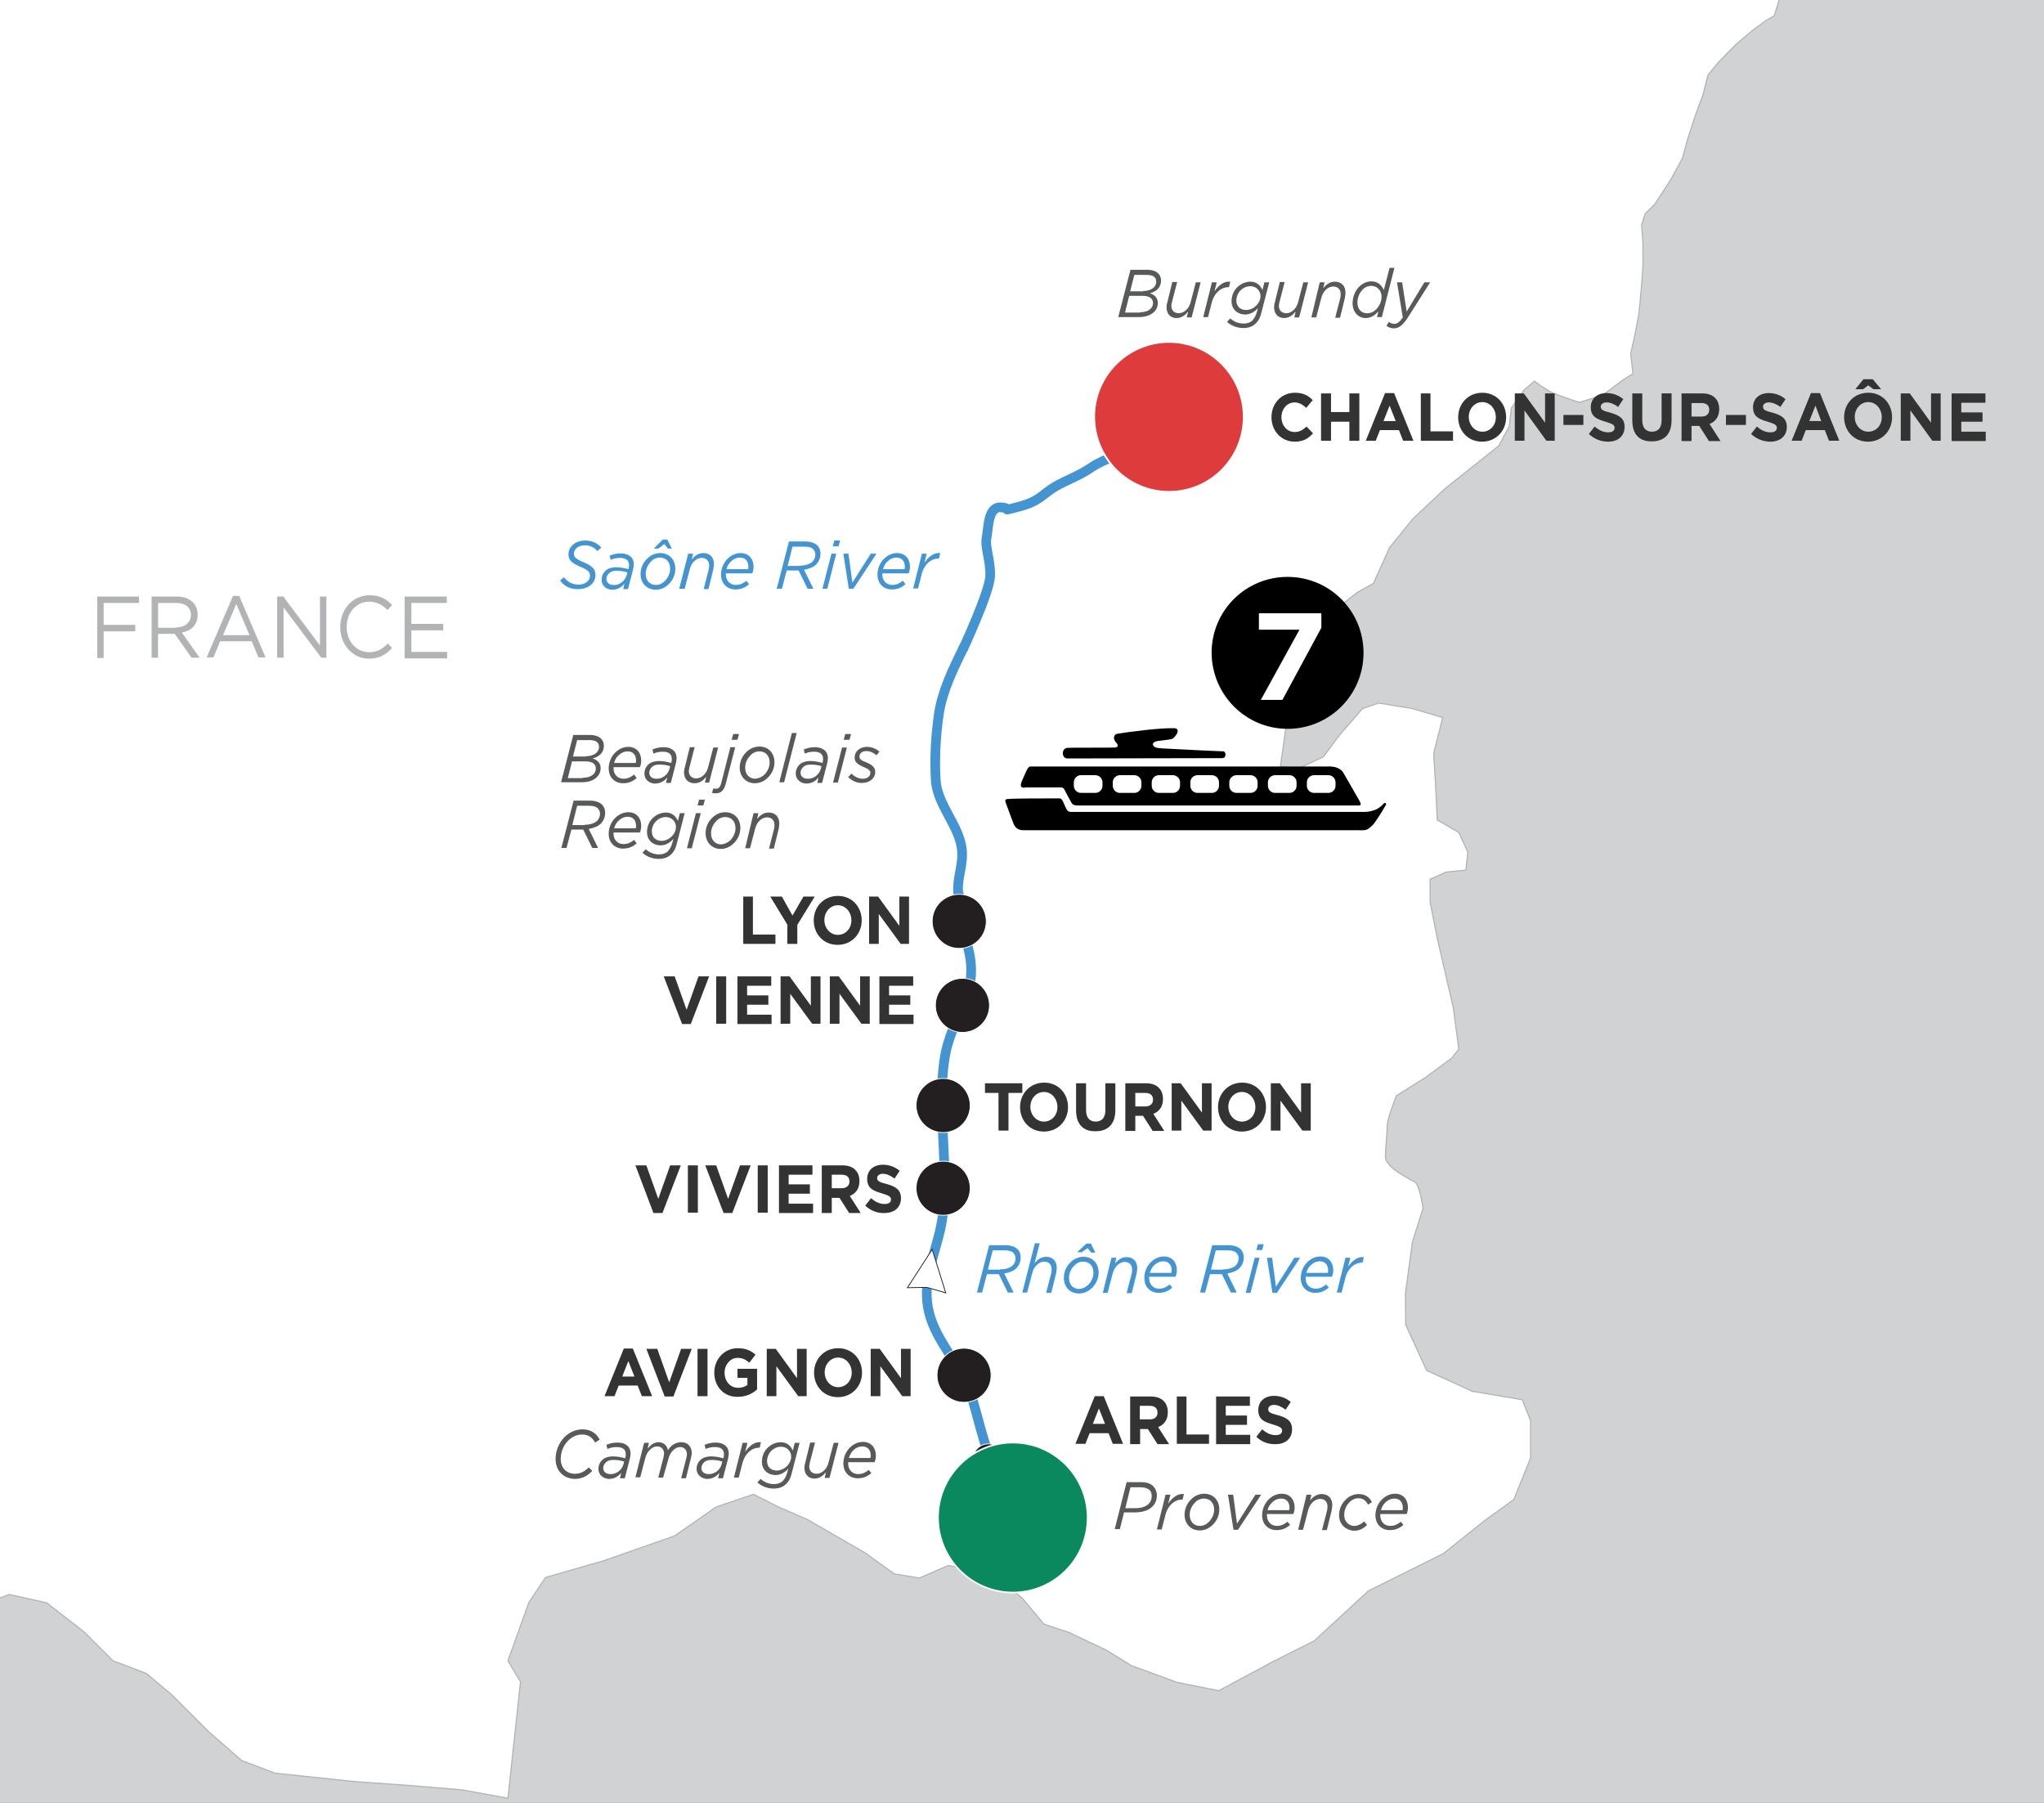 <?xml version="1.0" encoding="utf-8"?>
<!-- Generator: Adobe Illustrator 26.0.3, SVG Export Plug-In . SVG Version: 6.00 Build 0)  -->
<svg version="1.1" id="Layer_1" xmlns="http://www.w3.org/2000/svg" xmlns:xlink="http://www.w3.org/1999/xlink" x="0px" y="0px"
	 viewBox="0 0 635 560" style="enable-background:new 0 0 635 560;" xml:space="preserve">
<rect x="0" y="0" width="635" height="560" fill="#808080" stroke="none"/>
<style type="text/css">
	.st0{clip-path:url(#SVGID_00000150078502923600985530000010565626953032363696_);}
	.st1{clip-path:url(#SVGID_00000039853659322162306240000012452570240467851688_);}
	.st2{fill:#D0D2D3;}
	.st3{fill:#FFFFFF;stroke:#B1B3B5;stroke-width:0.35;}
	
		.st4{clip-path:url(#SVGID_00000150078502923600985530000010565626953032363696_);fill:none;stroke:#4394D0;stroke-width:3;stroke-miterlimit:10;}
	.st5{fill:#4394D0;}
	.st6{fill:#333333;}
	.st7{fill:#58595B;}
	.st8{fill:#FFFFFF;stroke:#231F20;}
	.st9{fill:#231F20;}
	.st10{fill:none;stroke:#FFFFFF;stroke-width:0.25;}
	.st11{fill:#B1B3B5;}
	.st12{fill:none;}
	.st13{clip-path:url(#SVGID_00000150078502923600985530000010565626953032363696_);fill:#231F20;stroke:#FFFFFF;stroke-width:0.25;}
	.st14{fill:#DE3B3C;stroke:#FFFFFF;stroke-width:0.569;stroke-miterlimit:10;}
	
		.st15{clip-path:url(#SVGID_00000150078502923600985530000010565626953032363696_);fill:#0A895E;stroke:#FFFFFF;stroke-width:0.517;stroke-miterlimit:10;}
	.st16{fill:#FFFFFF;}
	.st17{stroke:#000000;stroke-width:0.6;}
	.st18{clip-path:url(#SVGID_00000150078502923600985530000010565626953032363696_);fill:#FFFFFF;stroke:#231F20;stroke-width:0.25;}
</style>
<g>
	<defs>
		<rect id="SVGID_1_" width="635" height="560"/>
	</defs>
	<clipPath id="SVGID_00000039107190199621745950000012168737928178928319_">
		<use xlink:href="#SVGID_1_"  style="overflow:visible;"/>
	</clipPath>
	<g style="clip-path:url(#SVGID_00000039107190199621745950000012168737928178928319_);">
		<g>
			<defs>
				<rect id="SVGID_00000134942912421776881650000014232351066968411035_" x="-13.3" y="-34" width="668.2" height="622"/>
			</defs>
			<clipPath id="SVGID_00000162344790123992710710000017973457906448797313_">
				<use xlink:href="#SVGID_00000134942912421776881650000014232351066968411035_"  style="overflow:visible;"/>
			</clipPath>
			<g style="clip-path:url(#SVGID_00000162344790123992710710000017973457906448797313_);">
				<g>
					<g>
						<rect x="-13.3" y="-32.3" class="st2" width="670.3" height="621.3"/>
					</g>
				</g>
			</g>
		</g>
	</g>
	<g style="clip-path:url(#SVGID_00000039107190199621745950000012168737928178928319_);">
		<path id="France_1_" class="st3" d="M268-248.4l-18.1,2.6c0,0-19.4-1.3-23.3,0c-3.9,1.3-14.2,7.8-14.2,7.8s-10.3,15.5-12.9,19.4
			c-2.6,3.9-6.5,22-6.5,22l1.3,12.9c0,0,0,5.2-3.9,6.5c-3.9,1.3-19.4,10.3-19.4,10.3s-6.5,5.2-10.3,6.5c-3.9,1.3-9,2.6-12.9,3.9
			c-3.9,1.3-23.3,3.9-23.3,3.9s-11.6,2.6-15.5,5.2c-3.9,2.6-12.9,10.3-12.9,10.3l-2.6,9c0,0,11.6,2.6,15.5,3.9
			c3.9,1.3-3.9,3.9-3.9,3.9H93.6l-9,2.6c0,0-7.8,2.6-11.6,2.6c-3.9,0-10.3-1.3-14.2-2.6c-3.9-1.3-20.7-7.7-20.7-7.7l-19.4-9
			l-7.7-16.8l1.3-11.6L7-165.7l-14.2-3.9l-15.5-6.5l-5.2,25.8l5.2,10.3c0,0,2.6,5.2,2.6,9c0,3.9,0,18.1,0,18.1l-5.2,15.5v11.6
			l5.2,10.3l-6.5,2.6l-10.3-3.9c0,0-5.2-6.5-9-6.5c-3.9,0-15.5,1.3-15.5,1.3l-10.3-3.9l-19.4,1.3l-9-12.9l-10.3-16.8l-16.8-3.9
			l-10.3-2.6l-7.8,6.5h-18.1l-24.5-3.9l-20.7,1.3l-14.2,9l-1.3,9l12.9,7.8l6.5,1.3l-10.7,5.2v9l5.5,3.9l-14.2,2.6l-2.6,3.9l5.2,11.6
			l6.1,6.5c0,0-1,6.5,2.9,6.5c3.9,0,15.5,0,15.5,0s9,0,11.6,3.9c2.6,3.9,15.5,14.2,15.5,14.2l12.9,9l9,15.5l16.8-2.6l6.5,6.5
			l-6.5,2.6l15.5,3.9l7.8,6.5l-2.6,10.3l-1.3,6.5l14.2,3.9l15.5,2.6l10.3,6.5l-19.4-1.3l-2.6,20.7l-5.2,15.5l3.9,19.4l9,15.5
			l10.3,12.9l12.9,9l10.3,6.5l1.3,16.8l1.3,12.9l-9,11.6l-3.9,10.3l3.9,10.3l7.7,7.8l6.5,11.6l1.3,12.9l-14.2-24.6l-7.8,10.3
			l-2.6,14.2l-10.3,25.8l-6.5,16.8l6.5,14.2l-11.6,10.3l-14.2,33.6l-9,23.3l-10.3,18.1l-10.3,15.5l-11.6,5.2l-12.9-2.6l9,12.9
			l5.2,7.7l9,10.3l9,9l10.3,6.5l10.3,9l10.3,12.9l20.7,11.6l24.5,11.6l19.4,7.8l11.6,2.6l11.6-3.9l10.3-3.9l11.6,2.6l11.6,9l9,9
			l10.3,3.9l7.8,6.5l11.6,11.6l10.3,9l10.3,3.9l24.6,2.6l18.1,1.3l15.5,1.3l14.2,2.6l3.9-36.2l-3.9-6.5l6.5-18.1l5.2-7.8l18.1-5.2
			l22-7.7l12.9-9l11.6-3.9l7.7,3.9l9,3.9l9,5.2l9,5.2l9,6.5l7.8,1.3l9-3.9l14.2,2.6l9,7.8l6.5,7.8l7.8,2.6l11.6,5.5l7.8,4.8
			l14.2,5.2l12.9,2.6l16.8-9l12.9-6.5l16.8-15.5l23.3-11.6l12.9-10.3l9-6.5l5.2-12.9v-11.6l-2.6-6.5l-15.5-2.6l-14.2-6.5l-6.5-14.2
			l-0.1-9.6l2.2-16.1l3.3-10.5c0,0-1.1-7.8-2.8-8.3c-1.7-0.6-5.6-3.3-5.6-3.3s-3.3-2.2-3.3-4.4c0-2.2,0.6-8.3,0.6-10
			c0-1.7,2.8-8.9,2.8-8.9l8.9-5.6l8.3-6.1l2.2-2.8l-1.7-12.8l-5-21.7l-2.2-11.1v-7.2l5-2.2l6.1-0.6l0.6-5.6l-2.8-6.1l-6.7-3.9
			L446,244l-0.6-10l2.8-11.1l-9.4-2.8l-10.5-1.7l-5,1.7l-7.2,8.3l-5,6.7l-8.3,3.9l-5-1.1l2.2-15.5l3.9-16.7l5-9.4l5.6-6.7l7.2-5.6
			l5-2.8l5-11.1l7.2-8.9l10-9.4l16.7-13.3l3.3-6.1l0.6-5.6l3.9-5.6l3.3-2.8c0,0,2.8,2.2,5,3.3c2.2,1.1,8.9,3.3,8.9,3.3l7.2-2.2
			l6.7-5l2.8-1.7l-0.7-6.2l1.5-6.8l1.1-6l0.8-8.6l0.4-6v-7.1l-0.4-5.6l1.1-3.4l3-3l4.9-7.5l3.7-6.8l1.5-5.6l2.3-7.1l2.6-7.1l1.5-6
			l3.4-4.1l5.2-5.3l5.3-4.5l4.1-3l2.6-1.5l1.5-4.9l2.6-4.1l2.6-3l-4.5-3.8l-11.6-6.8l-13.1-6l-19.1-8.3L496.7-37l-10.9-2.3l-4.9-0.4
			l-5.6-0.4l-3.4-4.1l-2.3-6.8l-1.1-5.6l-3.4-4.5l-3-4.9L458-70l-4.9-4.5l-7.5-0.8h-8.3L422-82l-1.1-1.5l-4.1,0.4l-5.6,0.4
			l-10.5-3.4l-3.4-4.5l-6.4-6.8l-9.8-7.1l2.3-5.6l-3.4-3.8l0.8-9.4l2.6-7.9l-0.8-4.9v-3.4l-6.4-0.8l-9.4,7.5l-4.9,6l-10.5-0.8
			l-9-4.9l-0.8-2.7l-0.3-7.3l-0.3-8.7l-1.4-8.2c0,0-2.7-5.7-3.5-6.3c-0.8-0.5-5.7-4.1-5.7-4.1l-7.9-4.4l-7.1-6c0,0-2.2-1.9-3.3-3
			c-1.1-1.1-5.7-3.5-5.7-3.5s-3.8-1.9-5.2-2.4c-1.4-0.5-3.3-1.9-3.3-1.9l-1.9-3.3l-2.2-3.5l-1.6-4.4l-0.3-4.9l0.5-2.2l-0.5-2.7
			l-7.3-0.5l-3.5-0.3l-4.9-1.9l-4.6-4.3l-2.2-3l-1.4-5.7l0.5-7.6l1.4-10.3v-3.3L268-248.4z"/>
		<path id="Portugal_1_" class="st3" d="M-627.7,466.8l-4,19.1c0,0,0.8,13.5,1.6,18.3c0.8,4.8,5.6,8.8,1.6,16.7
			c-4,8-7.2,15.1-11.1,21.5c-4,6.4-8.8,13.5-9.6,23.9c-0.8,10.3-6.4,15.1-8.8,19.9c-2.4,4.8-11.1,10.3-15.1,19.1
			c-4,8.8-3.2,8-13.5,17.5c-10.4,9.6-15.9,28.7-15.9,28.7l-11.1,25.5c0,0,8,9.5,8.8,12.7c0.8,3.2,5.6,19.9,5.6,19.9l13.5-3.2
			l3.2,16.7c0,0-3.2,13.5-7.2,21.5c-4,8-3.2,21.5-4,25.5c-0.8,4-8.8,27.1-11.1,32.6c-2.4,5.6-10.3,8.8-7.2,15.1
			c3.2,6.4,12.7,6.4,19.1,5.6c6.4-0.8,19.9,0.8,23.1,3.2c3.2,2.4,11.1,6.4,15.1,9.6c4,3.2,1.6,4,8.8,4c7.2,0,33.5-11.7,33.5-11.7
			l2.7-28.5l12.2-13.6l9.5-14.9l12.2-2.7l6.8-9.5l-9.5-4.1l-1.4-14.3l1.4-19.7l11.3-13.8l11.8-13.4l-4.4-17.1l-0.8-2.5l-2.8-6.4
			l-4.2-9.3l-5.4-24.4l27.2,4.1l9.5-13.6l6.8-14.9l-6.8-14.9l10.9-10.9l9.5-16.3l1-5.3l1.7-15.1l-2.7-14.9l7.6-6.3l4.4-2.5l5.1-2.5
			l4.5-4.2l1.4-2.2l13.6-1.4l13.2-10.8l4.5-4.2l1.5-3l0.4-3.6l-0.6-4.2l-6-5l-7.2-4.9l-7.2-5l4.1-13.6l-10.9-8.1l-19-5.4l-6.8,6.8
			l-17.8-0.4l-6.7-1l-6.2-2.6l-15.5-6.9l-17.7-2.7l5.4-13.6l-12.2-5.4l-36.7,5.4l-3.4,16.5c0,0-1.3,1.9-1.7,2.8
			c-0.4,0.9-0.2,2.7-0.4,5.7c-0.2,3,0.4,10.6,0.2,11.9C-626.1,463.5-627.7,466.8-627.7,466.8z"/>
	</g>
	
		<path style="clip-path:url(#SVGID_00000039107190199621745950000012168737928178928319_);fill:none;stroke:#4394D0;stroke-width:3;stroke-miterlimit:10;" d="
		M297.8,277.3c0.6,6,1.6,11.8,3,17.3c3.8,15-5.4,20.6-7.4,34.6c-1.4,9.4-0.6,19.2-0.2,28.6c0.4,8.5,0.7,16.4-1.2,24.6
		c-2,8.5-5.6,16.3-3.4,25.2c2.2,9.2,9.7,16.1,12.8,24.9c2.6,7.4,5.5,23.6,11,29.6c0.4,0.4-3.8-4.2-3.4-3.8"/>
	
		<path style="clip-path:url(#SVGID_00000039107190199621745950000012168737928178928319_);fill:none;stroke:#4394D0;stroke-width:3;stroke-miterlimit:10;" d="
		M297.9,278.8c-1.3-6.4,2.6-11,0.2-18.2c-2-6.1-7-11.7-7.4-18.3c-0.4-6.9,0-13.9,1-20.7c1.1-7,4.4-13.9,7.8-20.7"/>
	
		<path style="clip-path:url(#SVGID_00000039107190199621745950000012168737928178928319_);fill:none;stroke:#4394D0;stroke-width:3;stroke-miterlimit:10;" d="
		M299.1,201.8c0,0,8.3-17.8,8.5-22.8c0.2-5-1.7-8.9-1.1-12s0.4-9.7,4.5-9.4c4.1,0.3-1.1,1.5,5.5-0.2s7.3-3.9,11.4-6.3
		c4.1-2.3,7.2-3.2,11.3-6c4.1-2.7,9.5-4,13-6.4c3.4-2.4,7.3-2.7,8.2-4.4c0.9-1.7,0.9-6.2,0.9-6.2"/>
	<g style="clip-path:url(#SVGID_00000039107190199621745950000012168737928178928319_);">
		<g>
			<path class="st5" d="M310.3,395.8H310h-3.4l-1.5,5.7h-1.6l3.8-14.7h5c1.8,0,3.1,0.5,3.9,1.3c0.6,0.7,0.9,1.5,0.9,2.5
				c0,1.3-0.5,2.4-1.2,3.2c-0.9,1-2.4,1.5-3.9,1.8l2.9,5.9h-1.8L310.3,395.8z M310.7,394.3c1.8,0,3.2-0.5,4-1.3
				c0.5-0.6,0.8-1.3,0.8-2.1c0-0.6-0.2-1.2-0.6-1.6c-0.5-0.6-1.4-0.9-2.7-0.9h-3.8l-1.5,6H310.7z"/>
			<path class="st5" d="M321.5,386.2h1.5l-1.6,6.2c0.9-1.1,2-2,3.6-2c2,0,3.3,1.3,3.3,3.4c0,0.5-0.1,1.1-0.2,1.7l-1.5,6.1H325
				l1.6-6.2c0.1-0.4,0.1-0.9,0.1-1.2c0-1.4-0.9-2.3-2.3-2.3c-1.6,0-3.2,1.5-3.7,3.5l-1.6,6.1h-1.5L321.5,386.2z"/>
			<path class="st5" d="M330.5,396.9c0-1.7,0.7-3.4,1.9-4.6c1.1-1.2,2.6-1.9,4.2-1.9c2.8,0,4.7,2,4.7,4.9c0,1.7-0.7,3.4-1.9,4.6
				c-1.1,1.2-2.6,1.9-4.2,1.9C332.3,401.8,330.5,399.7,330.5,396.9z M338.2,399c0.9-1,1.5-2.3,1.5-3.6c0-2.2-1.3-3.5-3.2-3.5
				c-1.1,0-2.2,0.5-2.9,1.4c-0.9,0.9-1.5,2.3-1.5,3.6c0,2.2,1.3,3.5,3.2,3.5C336.4,400.3,337.4,399.8,338.2,399z M337.5,386.3h1.4
				l1.4,2.8H339l-1.1-1.4L336,389h-1.4L337.5,386.3z"/>
			<path class="st5" d="M345.3,390.7h1.5l-0.4,1.8c0.9-1.1,2-2,3.6-2c2,0,3.3,1.3,3.3,3.4c0,0.5-0.1,1.1-0.2,1.7l-1.5,6.1H350
				l1.6-6.2c0.1-0.4,0.1-0.9,0.1-1.2c0-1.4-0.9-2.3-2.3-2.3c-1.6,0-3.2,1.5-3.7,3.5l-1.6,6.1h-1.5L345.3,390.7z"/>
			<path class="st5" d="M357,396.6c0,0.1,0,0.3,0,0.4c0,1.9,1.2,3.3,3.1,3.3c1.3,0,2.3-0.5,3.3-1.3l0.8,1c-1.1,0.9-2.3,1.6-4.2,1.6
				c-2.7,0-4.5-1.9-4.5-4.6c0-1.8,0.7-3.6,2-4.9c1.1-1.1,2.5-1.8,4.1-1.8c2.6,0,4,1.9,4,4.2c0,0.7-0.1,1.4-0.4,2.1H357z
				 M357.2,395.4h6.7c0.1-0.2,0.1-0.5,0.1-0.8c0-1.5-0.8-2.8-2.6-2.8c-1.1,0-2.1,0.5-2.9,1.3C357.9,393.7,357.5,394.5,357.2,395.4z"
				/>
			<path class="st5" d="M379.6,395.8h-0.3h-3.4l-1.5,5.7h-1.6l3.8-14.7h5c1.8,0,3.1,0.5,3.9,1.3c0.6,0.7,0.9,1.5,0.9,2.5
				c0,1.3-0.5,2.4-1.2,3.2c-0.9,1-2.4,1.5-3.9,1.8l2.9,5.9h-1.8L379.6,395.8z M380,394.3c1.8,0,3.2-0.5,4-1.3
				c0.5-0.6,0.8-1.3,0.8-2.1c0-0.6-0.2-1.2-0.6-1.6c-0.5-0.6-1.4-0.9-2.7-0.9h-3.8l-1.5,6H380z"/>
			<path class="st5" d="M389.8,390.7h1.5l-2.8,10.9H387L389.8,390.7z M390.8,386.5h1.8l-0.5,1.8h-1.8L390.8,386.5z"/>
			<path class="st5" d="M393.6,390.7h1.6l1.2,9l5.7-9h1.8l-7.2,10.9h-1.4L393.6,390.7z"/>
			<path class="st5" d="M405.6,396.6c0,0.1,0,0.3,0,0.4c0,1.9,1.2,3.3,3.1,3.3c1.3,0,2.3-0.5,3.3-1.3l0.8,1
				c-1.1,0.9-2.3,1.6-4.2,1.6c-2.7,0-4.5-1.9-4.5-4.6c0-1.8,0.7-3.6,2-4.9c1.1-1.1,2.5-1.8,4.1-1.8c2.6,0,4,1.9,4,4.2
				c0,0.7-0.1,1.4-0.4,2.1H405.6z M405.8,395.4h6.7c0.1-0.2,0.1-0.5,0.1-0.8c0-1.5-0.8-2.8-2.6-2.8c-1.1,0-2.1,0.5-2.9,1.3
				C406.5,393.7,406.1,394.5,405.8,395.4z"/>
			<path class="st5" d="M418,390.7h1.5l-0.7,2.8c1.3-1.9,2.9-3.2,4.9-3l-0.4,1.7h-0.1c-2.3,0-4.5,1.7-5.3,5l-1.1,4.3h-1.5L418,390.7
				z"/>
		</g>
	</g>
	<g style="clip-path:url(#SVGID_00000039107190199621745950000012168737928178928319_);">
		<g>
			<path class="st6" d="M395,129.6L395,129.6c0-4.2,3-7.6,7.3-7.6c2.6,0,4.2,0.9,5.5,2.3l-2,2.4c-1.1-1-2.2-1.7-3.6-1.7
				c-2.4,0-4.1,2.1-4.1,4.6v0c0,2.5,1.7,4.6,4.1,4.6c1.6,0,2.6-0.7,3.7-1.7l2,2.1c-1.4,1.6-3,2.6-5.7,2.6
				C398.1,137.2,395,133.9,395,129.6z"/>
			<path class="st6" d="M410.4,122.2h3.1v5.8h5.7v-5.8h3.1v14.7h-3.1V131h-5.7v5.9h-3.1V122.2z"/>
			<path class="st6" d="M430.3,122.1h2.8l6,14.8h-3.2l-1.3-3.3h-5.9l-1.3,3.3h-3.1L430.3,122.1z M433.6,130.8l-1.9-4.8l-1.9,4.8
				H433.6z"/>
			<path class="st6" d="M441.3,122.2h3.1V134h7v2.9h-10V122.2z"/>
			<path class="st6" d="M453,129.6L453,129.6c0-4.2,3.1-7.6,7.5-7.6s7.4,3.4,7.4,7.6v0c0,4.2-3.1,7.6-7.5,7.6S453,133.8,453,129.6z
				 M464.7,129.6L464.7,129.6c0-2.6-1.8-4.7-4.2-4.7s-4.2,2.1-4.2,4.6v0c0,2.5,1.8,4.6,4.2,4.6S464.7,132.2,464.7,129.6z"/>
			<path class="st6" d="M470.6,122.2h2.8l6.6,9.1v-9.1h3v14.7h-2.6l-6.8-9.4v9.4h-3V122.2z"/>
			<path class="st6" d="M485.7,128.9h6.2v3.1h-6.2V128.9z"/>
			<path class="st6" d="M493.6,134.8l1.8-2.3c1.3,1.1,2.6,1.8,4.2,1.8c1.3,0,2-0.5,2-1.4v0c0-0.8-0.5-1.2-2.8-1.9
				c-2.8-0.8-4.6-1.6-4.6-4.5v0c0-2.7,2-4.4,4.9-4.4c2,0,3.8,0.7,5.2,1.9l-1.6,2.4c-1.2-0.9-2.5-1.4-3.6-1.4s-1.8,0.6-1.8,1.3v0
				c0,1,0.6,1.3,3,1.9c2.8,0.8,4.4,1.8,4.4,4.4v0c0,2.9-2.1,4.6-5.1,4.6C497.4,137.2,495.3,136.4,493.6,134.8z"/>
			<path class="st6" d="M507.1,130.6v-8.4h3.1v8.3c0,2.4,1.1,3.6,3,3.6c1.9,0,3-1.2,3-3.5v-8.4h3.1v8.3c0,4.5-2.4,6.6-6.1,6.6
				C509.4,137.2,507.1,135,507.1,130.6z"/>
			<path class="st6" d="M522.4,122.2h6.4c1.8,0,3.2,0.5,4.1,1.5c0.8,0.8,1.2,2,1.2,3.4v0c0,2.4-1.2,3.9-3,4.6l3.4,5.3h-3.6l-3-4.7
				h-2.4v4.7h-3.1V122.2z M528.6,129.4c1.5,0,2.4-0.8,2.4-2.1v0c0-1.4-0.9-2.1-2.4-2.1h-3.1v4.2H528.6z"/>
			<path class="st6" d="M536.2,128.9h6.2v3.1h-6.2V128.9z"/>
			<path class="st6" d="M544,134.8l1.8-2.3c1.3,1.1,2.6,1.8,4.2,1.8c1.3,0,2-0.5,2-1.4v0c0-0.8-0.5-1.2-2.8-1.9
				c-2.8-0.8-4.6-1.6-4.6-4.5v0c0-2.7,2-4.4,4.9-4.4c2,0,3.8,0.7,5.2,1.9l-1.6,2.4c-1.2-0.9-2.5-1.4-3.6-1.4s-1.8,0.6-1.8,1.3v0
				c0,1,0.6,1.3,3,1.9c2.8,0.8,4.4,1.8,4.4,4.4v0c0,2.9-2.1,4.6-5.1,4.6C547.9,137.2,545.7,136.4,544,134.8z"/>
			<path class="st6" d="M562.6,122.1h2.8l6,14.8h-3.2l-1.3-3.3H561l-1.3,3.3h-3.1L562.6,122.1z M565.8,130.8L564,126l-1.9,4.8H565.8
				z"/>
			<path class="st6" d="M572.9,129.6L572.9,129.6c0-4.2,3.1-7.6,7.5-7.6s7.4,3.4,7.4,7.6v0c0,4.2-3.1,7.6-7.5,7.6
				S572.9,133.8,572.9,129.6z M584.6,129.6L584.6,129.6c0-2.6-1.8-4.7-4.2-4.7s-4.2,2.1-4.2,4.6v0c0,2.5,1.8,4.6,4.2,4.6
				S584.6,132.2,584.6,129.6z M578.9,117.8h2.9l2.6,3.1h-2.4l-1.6-1.2l-1.6,1.2h-2.4L578.9,117.8z"/>
			<path class="st6" d="M590.5,122.2h2.8l6.6,9.1v-9.1h3v14.7h-2.6l-6.8-9.4v9.4h-3V122.2z"/>
			<path class="st6" d="M606.3,122.2h10.5v2.9h-7.5v3h6.6v2.9h-6.6v3.1h7.6v2.9h-10.6V122.2z"/>
		</g>
	</g>
	<g style="clip-path:url(#SVGID_00000039107190199621745950000012168737928178928319_);">
		<g>
			<g>
				<path class="st6" d="M230.8,278.5h3.1v11.8h7v2.9h-10V278.5z"/>
				<path class="st6" d="M244.7,287.4l-5.4-8.9h3.6l3.3,5.9l3.4-5.9h3.5l-5.4,8.8v5.9h-3.1V287.4z"/>
				<path class="st6" d="M252.8,285.9L252.8,285.9c0-4.2,3.1-7.6,7.5-7.6s7.4,3.4,7.4,7.6v0c0,4.2-3.1,7.6-7.5,7.6
					S252.8,290.1,252.8,285.9z M264.5,285.9L264.5,285.9c0-2.6-1.8-4.7-4.2-4.7s-4.2,2.1-4.2,4.6v0c0,2.5,1.8,4.6,4.2,4.6
					S264.5,288.4,264.5,285.9z"/>
				<path class="st6" d="M270,278.5h2.8l6.6,9.1v-9.1h3v14.7h-2.6l-6.8-9.3v9.3h-3V278.5z"/>
			</g>
		</g>
	</g>
	<g style="clip-path:url(#SVGID_00000039107190199621745950000012168737928178928319_);">
		<g>
			<g>
				<path class="st6" d="M310.2,339.5H306v-3h11.6v3h-4.3v11.7h-3.1V339.5z"/>
				<path class="st6" d="M316.9,343.9L316.9,343.9c0-4.2,3.1-7.6,7.5-7.6s7.4,3.4,7.4,7.6v0c0,4.2-3.1,7.6-7.5,7.6
					S316.9,348.1,316.9,343.9z M328.5,343.9L328.5,343.9c0-2.6-1.8-4.7-4.2-4.7s-4.2,2.1-4.2,4.6v0c0,2.5,1.8,4.6,4.2,4.6
					S328.5,346.5,328.5,343.9z"/>
				<path class="st6" d="M334.3,344.9v-8.4h3.1v8.3c0,2.4,1.1,3.6,3,3.6c1.9,0,3-1.2,3-3.5v-8.4h3.1v8.3c0,4.5-2.4,6.6-6.1,6.6
					C336.6,351.5,334.3,349.3,334.3,344.9z"/>
				<path class="st6" d="M349.6,336.5h6.4c1.8,0,3.2,0.5,4.1,1.5c0.8,0.8,1.2,2,1.2,3.4v0c0,2.4-1.2,3.9-3,4.6l3.4,5.3h-3.6l-3-4.7
					h-2.4v4.7h-3.1V336.5z M355.8,343.7c1.5,0,2.4-0.8,2.4-2.1v0c0-1.4-0.9-2.1-2.4-2.1h-3.1v4.2H355.8z"/>
				<path class="st6" d="M364,336.5h2.8l6.6,9.1v-9.1h3v14.7h-2.6l-6.8-9.3v9.3h-3V336.5z"/>
				<path class="st6" d="M378.4,343.9L378.4,343.9c0-4.2,3.1-7.6,7.5-7.6s7.4,3.4,7.4,7.6v0c0,4.2-3.1,7.6-7.5,7.6
					S378.4,348.1,378.4,343.9z M390,343.9L390,343.9c0-2.6-1.8-4.7-4.2-4.7s-4.2,2.1-4.2,4.6v0c0,2.5,1.8,4.6,4.2,4.6
					S390,346.5,390,343.9z"/>
				<path class="st6" d="M394.8,336.5h2.8l6.6,9.1v-9.1h3v14.7h-2.6l-6.8-9.3v9.3h-3V336.5z"/>
			</g>
		</g>
	</g>
	<g style="clip-path:url(#SVGID_00000039107190199621745950000012168737928178928319_);">
		<g>
			<path class="st6" d="M197.4,362h3.4l3.7,10.4l3.7-10.4h3.3l-5.7,14.8H203L197.4,362z"/>
			<path class="st6" d="M213.7,362h3.1v14.7h-3.1V362z"/>
			<path class="st6" d="M219.1,362h3.4l3.7,10.4l3.7-10.4h3.3l-5.7,14.8h-2.7L219.1,362z"/>
			<path class="st6" d="M235.4,362h3.1v14.7h-3.1V362z"/>
			<path class="st6" d="M241.9,362h10.5v2.9H245v3h6.6v2.9H245v3.1h7.6v2.9h-10.6V362z"/>
			<path class="st6" d="M255.3,362h6.4c1.8,0,3.2,0.5,4.1,1.5c0.8,0.8,1.2,2,1.2,3.4v0c0,2.4-1.2,3.9-3,4.6l3.4,5.3h-3.6l-3-4.7
				h-2.4v4.7h-3.1V362z M261.5,369.1c1.5,0,2.4-0.8,2.4-2.1v0c0-1.4-0.9-2.1-2.4-2.1h-3.1v4.2H261.5z"/>
			<path class="st6" d="M268.8,374.5l1.8-2.3c1.3,1.1,2.6,1.8,4.2,1.8c1.3,0,2-0.5,2-1.4v0c0-0.8-0.5-1.2-2.8-1.9
				c-2.8-0.8-4.6-1.6-4.6-4.5v0c0-2.7,2-4.4,4.9-4.4c2,0,3.8,0.7,5.2,1.9l-1.6,2.4c-1.2-0.9-2.5-1.5-3.6-1.5s-1.8,0.6-1.8,1.3v0
				c0,1,0.6,1.3,3,1.9c2.8,0.8,4.4,1.8,4.4,4.4v0c0,2.9-2.1,4.6-5.1,4.6C272.6,376.9,270.5,376.1,268.8,374.5z"/>
		</g>
	</g>
	<g style="clip-path:url(#SVGID_00000039107190199621745950000012168737928178928319_);">
		<g>
			<g>
				<path class="st6" d="M193.8,418.9h2.8l6,14.8h-3.2l-1.3-3.3h-5.9l-1.3,3.3h-3.1L193.8,418.9z M197.1,427.6l-1.9-4.8l-1.9,4.8
					H197.1z"/>
				<path class="st6" d="M200.8,419h3.4l3.7,10.4l3.7-10.4h3.3l-5.7,14.8h-2.7L200.8,419z"/>
				<path class="st6" d="M216.7,419h3.1v14.7h-3.1V419z"/>
				<path class="st6" d="M221.9,426.4L221.9,426.4c0-4.2,3.1-7.6,7.3-7.6c2.5,0,4,0.7,5.5,2l-1.9,2.5c-1.1-0.9-2-1.5-3.7-1.5
					c-2.2,0-4,2.1-4,4.6v0c0,2.7,1.8,4.7,4.2,4.7c1.1,0,2.1-0.3,2.9-0.9V428h-3.1v-2.8h6.1v6.4c-1.4,1.3-3.4,2.3-6,2.3
					C224.9,434,221.9,430.7,221.9,426.4z"/>
				<path class="st6" d="M238.2,419h2.8l6.6,9.1V419h3v14.7H248l-6.8-9.3v9.3h-3V419z"/>
				<path class="st6" d="M252.9,426.4L252.9,426.4c0-4.2,3.1-7.6,7.5-7.6s7.4,3.4,7.4,7.6v0c0,4.2-3.1,7.6-7.5,7.6
					S252.9,430.6,252.9,426.4z M264.6,426.4L264.6,426.4c0-2.6-1.8-4.7-4.2-4.7s-4.2,2.1-4.2,4.6v0c0,2.5,1.8,4.6,4.2,4.6
					S264.6,428.9,264.6,426.4z"/>
				<path class="st6" d="M270.5,419h2.8l6.6,9.1V419h3v14.7h-2.6l-6.8-9.3v9.3h-3V419z"/>
			</g>
		</g>
	</g>
	<g style="clip-path:url(#SVGID_00000039107190199621745950000012168737928178928319_);">
		<g>
			<path class="st7" d="M178.1,228.3h5.2c2.7,0,4.3,1.3,4.3,3.4c0,2.1-1.5,3.4-3.5,3.9c1.4,0.4,2.5,1.4,2.5,3c0,2.5-2.2,4.4-5.9,4.4
				h-6.4L178.1,228.3z M181,241.6c2.5,0,4.1-1.1,4.1-2.9c0-1.5-1.3-2.2-3.2-2.2h-4.2l-1.3,5.2H181z M182,234.9
				c2.5,0,4.1-1.2,4.1-2.9c0-1.4-1-2.1-2.9-2.1h-3.9l-1.3,5.1H182z"/>
			<path class="st7" d="M190.6,238.2c0,0.1,0,0.3,0,0.4c0,1.9,1.2,3.3,3.1,3.3c1.3,0,2.3-0.5,3.3-1.3l0.8,1.1
				c-1.1,0.9-2.3,1.6-4.2,1.6c-2.7,0-4.5-1.9-4.5-4.6c0-1.8,0.7-3.6,2-4.9c1.1-1.1,2.5-1.8,4.1-1.8c2.6,0,4,1.9,4,4.2
				c0,0.7-0.1,1.4-0.4,2.1H190.6z M190.8,237h6.7c0.1-0.2,0.1-0.5,0.1-0.8c0-1.5-0.8-2.8-2.6-2.8c-1.1,0-2.1,0.5-2.9,1.3
				C191.5,235.2,191,236.1,190.8,237z"/>
			<path class="st7" d="M200.2,240.3c0-1.1,0.4-1.9,1-2.6c0.8-0.9,2.1-1.3,3.6-1.3c1.4,0,2.7,0.3,3.7,0.6l0.1-0.3
				c0.1-0.3,0.1-0.7,0.1-1c0-1.4-0.9-2.2-2.8-2.2c-1.1,0-2,0.2-2.9,0.6l-0.3-1.3c1-0.4,2.1-0.7,3.4-0.7c2.6,0,4.1,1.3,4.1,3.4
				c0,0.5-0.1,1-0.2,1.5l-1.6,6.2h-1.5l0.4-1.7c-1,1.2-2.2,1.9-3.9,1.9C201.7,243.3,200.2,242.2,200.2,240.3z M208,238.8l0.2-0.8
				c-0.9-0.3-2.1-0.5-3.4-0.5c-1.1,0-1.9,0.3-2.4,0.9c-0.4,0.4-0.7,1-0.7,1.6c0,1.2,0.9,1.9,2.2,1.9
				C205.7,242,207.5,240.7,208,238.8z"/>
			<path class="st7" d="M212.5,239.9c0-0.5,0.1-1.1,0.3-1.7l1.5-6.1h1.5l-1.6,6.2c-0.1,0.4-0.2,0.9-0.2,1.2c0,1.4,0.9,2.3,2.3,2.3
				c1.6,0,3.2-1.4,3.7-3.5l1.6-6.1h1.5l-2.8,10.9H219l0.4-1.8c-0.9,1.1-2,2-3.6,2C213.8,243.3,212.5,242,212.5,239.9z"/>
			<path class="st7" d="M221.2,246.3l0.4-1.4c0.3,0.1,0.6,0.1,0.9,0.1c0.7,0,1.2-0.5,1.5-1.5l2.9-11.4h1.5l-3,11.6
				c-0.5,1.8-1.5,2.7-2.8,2.7C222.1,246.5,221.7,246.4,221.2,246.3z M227.8,228h1.8l-0.5,1.8h-1.8L227.8,228z"/>
			<path class="st7" d="M229.8,238.4c0-1.7,0.7-3.4,1.9-4.6c1.1-1.2,2.6-1.9,4.2-1.9c2.8,0,4.7,2,4.7,4.9c0,1.7-0.7,3.4-1.9,4.6
				c-1.1,1.2-2.6,1.9-4.2,1.9C231.7,243.3,229.8,241.2,229.8,238.4z M237.6,240.5c0.9-1,1.5-2.3,1.5-3.6c0-2.2-1.3-3.5-3.2-3.5
				c-1.1,0-2.2,0.5-2.9,1.4c-0.9,0.9-1.5,2.3-1.5,3.6c0,2.2,1.3,3.5,3.2,3.5C235.8,241.8,236.8,241.3,237.6,240.5z"/>
			<path class="st7" d="M246,227.7h1.5l-3.9,15.3h-1.5L246,227.7z"/>
			<path class="st7" d="M247.2,240.3c0-1.1,0.4-1.9,1-2.6c0.8-0.9,2.1-1.3,3.6-1.3c1.4,0,2.7,0.3,3.7,0.6l0.1-0.3
				c0.1-0.3,0.1-0.7,0.1-1c0-1.4-0.9-2.2-2.8-2.2c-1.1,0-2,0.2-2.9,0.6l-0.3-1.3c1-0.4,2.1-0.7,3.4-0.7c2.6,0,4.1,1.3,4.1,3.4
				c0,0.5-0.1,1-0.2,1.5l-1.6,6.2h-1.5l0.4-1.7c-1,1.2-2.2,1.9-3.9,1.9C248.8,243.3,247.2,242.2,247.2,240.3z M255,238.8l0.2-0.8
				c-0.9-0.3-2.1-0.5-3.4-0.5c-1.1,0-1.9,0.3-2.4,0.9c-0.4,0.4-0.7,1-0.7,1.6c0,1.2,0.9,1.9,2.2,1.9
				C252.7,242,254.5,240.7,255,238.8z"/>
			<path class="st7" d="M261.6,232.2h1.5l-2.8,10.9h-1.5L261.6,232.2z M262.6,228h1.8l-0.5,1.8h-1.8L262.6,228z"/>
			<path class="st7" d="M263.5,241.4l1-1.1c1.1,1.1,2.4,1.6,3.6,1.6c1.2,0,2.3-0.7,2.3-1.8c0-0.7-0.5-1.2-2-1.8
				c-1.9-0.8-2.9-1.5-2.9-3c0-1.8,1.5-3.3,3.9-3.3c1.5,0,3,0.7,3.8,1.5l-0.9,1.1c-0.9-0.7-1.9-1.3-3.1-1.3c-1.5,0-2.2,0.8-2.2,1.7
				c0,0.7,0.4,1.2,2.1,1.8c1.9,0.8,2.8,1.6,2.8,3c0,2-1.8,3.4-4,3.4C266.4,243.3,264.7,242.6,263.5,241.4z"/>
			<path class="st7" d="M181.2,257.7h-0.3h-3.4l-1.5,5.7h-1.6l3.8-14.7h5c1.8,0,3.1,0.5,3.9,1.3c0.6,0.7,0.9,1.5,0.9,2.5
				c0,1.3-0.5,2.4-1.2,3.2c-0.9,1-2.4,1.5-3.9,1.8l2.9,5.9h-1.8L181.2,257.7z M181.6,256.2c1.8,0,3.2-0.5,4-1.3
				c0.5-0.6,0.8-1.3,0.8-2.1c0-0.6-0.2-1.2-0.6-1.6c-0.5-0.6-1.4-0.9-2.7-0.9h-3.8l-1.5,6H181.6z"/>
			<path class="st7" d="M190.6,258.5c0,0.1,0,0.3,0,0.4c0,1.9,1.2,3.3,3.1,3.3c1.3,0,2.3-0.5,3.3-1.3l0.8,1.1
				c-1.1,0.9-2.3,1.6-4.2,1.6c-2.7,0-4.5-1.9-4.5-4.6c0-1.8,0.7-3.6,2-4.9c1.1-1.1,2.5-1.8,4.1-1.8c2.6,0,4,1.9,4,4.2
				c0,0.7-0.1,1.4-0.4,2.1H190.6z M190.8,257.3h6.7c0.1-0.2,0.1-0.5,0.1-0.8c0-1.5-0.8-2.8-2.6-2.8c-1.1,0-2.1,0.5-2.9,1.3
				C191.5,255.6,191,256.4,190.8,257.3z"/>
			<path class="st7" d="M199.6,264.9l1-1.1c1.1,1,2.5,1.6,4.1,1.6c1.3,0,2.3-0.4,2.9-1.1c0.6-0.7,1-1.5,1.3-2.6l0.3-1.1
				c-1,1.1-2.3,2-4,2c-2.2,0-4.2-1.5-4.2-4.1c0-1.8,0.7-3.3,1.7-4.3c1.1-1.1,2.6-1.8,4.1-1.8c2.2,0,3.2,1.3,3.8,2.6l0.6-2.4h1.5
				l-2.4,9.3c-0.4,1.7-0.9,2.6-1.7,3.4c-1,1-2.2,1.5-4,1.5C202.7,266.8,200.9,266.1,199.6,264.9z M208.7,259.8
				c0.8-0.8,1.3-1.9,1.3-2.9c0-1.6-1.2-3.1-3.2-3.1c-1.1,0-2.2,0.5-3,1.3c-0.8,0.8-1.3,1.9-1.3,3.2c0,1.9,1.4,2.9,3,2.9
				C206.8,261.2,207.9,260.6,208.7,259.8z"/>
			<path class="st7" d="M216.2,252.6h1.5l-2.8,10.9h-1.5L216.2,252.6z M217.2,248.4h1.8l-0.5,1.8h-1.8L217.2,248.4z"/>
			<path class="st7" d="M219.2,258.8c0-1.7,0.7-3.4,1.9-4.6c1.1-1.2,2.6-1.9,4.2-1.9c2.8,0,4.7,2,4.7,4.9c0,1.7-0.7,3.4-1.9,4.6
				c-1.1,1.2-2.6,1.9-4.2,1.9C221.1,263.7,219.2,261.6,219.2,258.8z M227,260.9c0.9-1,1.5-2.3,1.5-3.6c0-2.2-1.3-3.5-3.2-3.5
				c-1.1,0-2.2,0.5-2.9,1.4c-0.9,0.9-1.5,2.3-1.5,3.6c0,2.2,1.3,3.5,3.2,3.5C225.2,262.2,226.2,261.7,227,260.9z"/>
			<path class="st7" d="M234.1,252.6h1.5l-0.4,1.8c0.9-1.1,2-2,3.6-2c2,0,3.3,1.3,3.3,3.4c0,0.5-0.1,1.1-0.2,1.7l-1.5,6.1h-1.5
				l1.6-6.2c0.1-0.4,0.1-0.9,0.1-1.2c0-1.4-0.9-2.3-2.3-2.3c-1.6,0-3.2,1.4-3.7,3.5l-1.6,6.1h-1.5L234.1,252.6z"/>
		</g>
	</g>
	<g style="clip-path:url(#SVGID_00000039107190199621745950000012168737928178928319_);">
		<g>
			<path class="st5" d="M174,180.3l1.2-1c1.2,1.5,2.6,2.3,4.6,2.3c2,0,3.5-1.2,3.5-2.8c0-1.1-0.7-1.8-2.9-2.7
				c-2.6-1.1-3.8-2-3.8-3.9c0-1,0.4-2,1.1-2.7c0.9-1,2.4-1.6,4.1-1.6c2.2,0,3.9,0.9,5,2.2l-1.2,1.1c-1-1.2-2.3-1.8-3.9-1.8
				c-2.1,0-3.4,1.2-3.4,2.6c0,1.2,0.9,1.8,3.1,2.7c2.4,1,3.6,2,3.6,3.9c0,1.1-0.4,2.1-1.1,2.8c-1,1-2.5,1.6-4.2,1.6
				C177.1,183.1,175.2,182,174,180.3z"/>
			<path class="st5" d="M186.9,180.1c0-1.1,0.4-1.9,1-2.6c0.8-0.9,2.1-1.3,3.6-1.3c1.4,0,2.7,0.3,3.7,0.6l0.1-0.3
				c0.1-0.3,0.1-0.7,0.1-1c0-1.4-0.9-2.2-2.8-2.2c-1.1,0-2,0.2-2.9,0.6l-0.3-1.3c1-0.4,2.1-0.7,3.4-0.7c2.6,0,4.1,1.3,4.1,3.4
				c0,0.5-0.1,1-0.2,1.5l-1.6,6.2h-1.5l0.4-1.7c-1,1.2-2.2,1.9-3.9,1.9C188.4,183.1,186.9,182,186.9,180.1z M194.7,178.6l0.2-0.8
				c-0.9-0.3-2.1-0.5-3.4-0.5c-1.1,0-1.9,0.3-2.4,0.9c-0.4,0.4-0.7,1-0.7,1.6c0,1.2,0.9,1.9,2.2,1.9
				C192.3,181.9,194.2,180.5,194.7,178.6z"/>
			<path class="st5" d="M199,178.3c0-1.7,0.7-3.4,1.9-4.6c1.1-1.2,2.6-1.9,4.2-1.9c2.8,0,4.7,2,4.7,4.9c0,1.7-0.7,3.4-1.9,4.6
				c-1.1,1.2-2.6,1.9-4.2,1.9C200.8,183.1,199,181.1,199,178.3z M206.7,180.3c0.9-1,1.5-2.3,1.5-3.6c0-2.2-1.3-3.5-3.2-3.5
				c-1.1,0-2.2,0.5-2.9,1.4c-0.9,0.9-1.5,2.3-1.5,3.6c0,2.2,1.3,3.5,3.2,3.5C204.9,181.7,205.9,181.2,206.7,180.3z M205.9,167.6h1.4
				l1.4,2.8h-1.2l-1.1-1.4l-1.9,1.4h-1.4L205.9,167.6z"/>
			<path class="st5" d="M213.8,172h1.5l-0.4,1.8c0.9-1.1,2-2,3.6-2c2,0,3.3,1.3,3.3,3.4c0,0.5-0.1,1.1-0.2,1.7l-1.5,6.1h-1.5
				l1.6-6.2c0.1-0.4,0.1-0.9,0.1-1.2c0-1.4-0.9-2.3-2.3-2.3c-1.6,0-3.2,1.4-3.7,3.5l-1.6,6.1H211L213.8,172z"/>
			<path class="st5" d="M225.5,178c0,0.1,0,0.3,0,0.4c0,1.9,1.2,3.3,3.1,3.3c1.3,0,2.3-0.5,3.3-1.3l0.8,1.1
				c-1.1,0.9-2.3,1.6-4.2,1.6c-2.7,0-4.5-1.9-4.5-4.6c0-1.8,0.7-3.6,2-4.9c1.1-1.1,2.5-1.8,4.1-1.8c2.6,0,4,1.9,4,4.2
				c0,0.7-0.1,1.4-0.4,2.1H225.5z M225.7,176.8h6.7c0.1-0.2,0.1-0.5,0.1-0.8c0-1.5-0.8-2.8-2.6-2.8c-1.1,0-2.1,0.5-2.9,1.3
				C226.4,175.1,225.9,175.9,225.7,176.8z"/>
			<path class="st5" d="M248.1,177.2h-0.3h-3.4l-1.5,5.7h-1.6l3.8-14.7h5c1.8,0,3.1,0.5,3.9,1.3c0.6,0.7,0.9,1.5,0.9,2.5
				c0,1.3-0.5,2.4-1.2,3.2c-0.9,1-2.4,1.5-3.9,1.8l2.9,5.9h-1.8L248.1,177.2z M248.5,175.7c1.8,0,3.2-0.5,4-1.3
				c0.5-0.6,0.8-1.3,0.8-2.1c0-0.6-0.2-1.2-0.6-1.6c-0.5-0.6-1.4-0.9-2.7-0.9h-3.8l-1.5,6H248.5z"/>
			<path class="st5" d="M258.3,172h1.5l-2.8,10.9h-1.5L258.3,172z M259.2,167.9h1.8l-0.5,1.8h-1.8L259.2,167.9z"/>
			<path class="st5" d="M262,172h1.6l1.2,9l5.7-9h1.8l-7.2,10.9h-1.4L262,172z"/>
			<path class="st5" d="M274.1,178c0,0.1,0,0.3,0,0.4c0,1.9,1.2,3.3,3.1,3.3c1.3,0,2.3-0.5,3.3-1.3l0.8,1.1
				c-1.1,0.9-2.3,1.6-4.2,1.6c-2.7,0-4.5-1.9-4.5-4.6c0-1.8,0.7-3.6,2-4.9c1.1-1.1,2.5-1.8,4.1-1.8c2.6,0,4,1.9,4,4.2
				c0,0.7-0.1,1.4-0.4,2.1H274.1z M274.3,176.8h6.7c0.1-0.2,0.1-0.5,0.1-0.8c0-1.5-0.8-2.8-2.6-2.8c-1.1,0-2.1,0.5-2.9,1.3
				C275,175.1,274.6,175.9,274.3,176.8z"/>
			<path class="st5" d="M286.4,172h1.5l-0.7,2.8c1.3-1.9,2.9-3.2,4.9-3l-0.4,1.7h-0.1c-2.3,0-4.5,1.7-5.3,5l-1.1,4.3h-1.5L286.4,172
				z"/>
		</g>
	</g>
	<g style="clip-path:url(#SVGID_00000039107190199621745950000012168737928178928319_);">
		<g>
			<path class="st7" d="M172.6,453.2c0-2.5,1-4.9,2.6-6.6c1.5-1.6,3.5-2.6,5.8-2.6c2.6,0,4.3,1.3,5.3,3.2l-1.4,0.9
				c-0.9-1.5-2-2.5-4.1-2.5c-1.7,0-3.2,0.8-4.4,2c-1.4,1.5-2.2,3.5-2.2,5.6c0,2.8,1.8,4.6,4.4,4.6c1.9,0,3.1-0.8,4.3-2l1.1,1.1
				c-1.3,1.4-3,2.5-5.5,2.5C175.2,459.3,172.6,457,172.6,453.2z"/>
			<path class="st7" d="M185.9,456.3c0-1.1,0.4-1.9,1-2.6c0.8-0.9,2.1-1.3,3.6-1.3c1.4,0,2.7,0.3,3.7,0.6l0.1-0.3
				c0.1-0.3,0.1-0.7,0.1-1c0-1.4-0.9-2.2-2.8-2.2c-1.1,0-2,0.2-2.9,0.6l-0.3-1.3c1-0.4,2.1-0.7,3.4-0.7c2.6,0,4.1,1.3,4.1,3.4
				c0,0.5-0.1,1-0.2,1.5l-1.6,6.2h-1.5l0.4-1.7c-1,1.2-2.2,1.9-3.9,1.9C187.5,459.3,185.9,458.2,185.9,456.3z M193.7,454.8l0.2-0.8
				c-0.9-0.3-2.1-0.5-3.4-0.5c-1.1,0-1.9,0.3-2.4,0.9c-0.4,0.4-0.7,1-0.7,1.6c0,1.2,0.9,1.9,2.2,1.9
				C191.4,458,193.2,456.7,193.7,454.8z"/>
			<path class="st7" d="M200.1,448.2h1.5l-0.4,1.8c0.9-1.1,1.9-2,3.4-2c1.7,0,2.7,1.2,2.9,2.5c0.9-1.5,2.3-2.5,4.2-2.5
				c1.9,0,3.2,1.3,3.2,3.4c0,0.5-0.2,1.1-0.3,1.7l-1.5,6.1h-1.5l1.6-6.2c0.1-0.4,0.2-0.9,0.2-1.2c0-1.4-0.8-2.3-2.1-2.3
				c-1.5,0-3.1,1.5-3.6,3.5L206,459h-1.5l1.6-6.2c0.1-0.4,0.2-0.9,0.2-1.2c0-1.4-0.8-2.3-2.2-2.3c-1.5,0-3.1,1.5-3.6,3.5l-1.6,6.1
				h-1.5L200.1,448.2z"/>
			<path class="st7" d="M216.4,456.3c0-1.1,0.4-1.9,1-2.6c0.8-0.9,2.1-1.3,3.6-1.3c1.4,0,2.7,0.3,3.7,0.6l0.1-0.3
				c0.1-0.3,0.1-0.7,0.1-1c0-1.4-0.9-2.2-2.8-2.2c-1.1,0-2,0.2-2.9,0.6l-0.3-1.3c1-0.4,2.1-0.7,3.4-0.7c2.6,0,4.1,1.3,4.1,3.4
				c0,0.5-0.1,1-0.2,1.5l-1.6,6.2h-1.5l0.4-1.7c-1,1.2-2.2,1.9-3.9,1.9C218,459.3,216.4,458.2,216.4,456.3z M224.2,454.8l0.2-0.8
				c-0.9-0.3-2.1-0.5-3.4-0.5c-1.1,0-1.9,0.3-2.4,0.9c-0.4,0.4-0.7,1-0.7,1.6c0,1.2,0.9,1.9,2.2,1.9
				C221.9,458,223.7,456.7,224.2,454.8z"/>
			<path class="st7" d="M230.7,448.2h1.5l-0.7,2.8c1.3-1.9,2.9-3.2,4.9-3l-0.4,1.7h-0.1c-2.3,0-4.5,1.7-5.3,5l-1.1,4.3h-1.5
				L230.7,448.2z"/>
			<path class="st7" d="M235.3,460.5l1-1.1c1.1,1,2.5,1.6,4.1,1.6c1.3,0,2.3-0.4,2.9-1.1c0.6-0.7,1-1.5,1.3-2.6l0.3-1.1
				c-1,1.1-2.3,2-4,2c-2.2,0-4.2-1.5-4.2-4.1c0-1.8,0.7-3.3,1.7-4.3c1.1-1.1,2.6-1.8,4.1-1.8c2.2,0,3.2,1.3,3.8,2.6l0.6-2.4h1.5
				l-2.4,9.3c-0.4,1.7-0.9,2.6-1.7,3.4c-1,1-2.2,1.5-4,1.5C238.5,462.4,236.6,461.7,235.3,460.5z M244.5,455.4
				c0.8-0.8,1.3-1.9,1.3-2.9c0-1.6-1.2-3.1-3.2-3.1c-1.1,0-2.2,0.5-3,1.3c-0.8,0.8-1.3,1.9-1.3,3.2c0,1.9,1.4,2.9,3,2.9
				C242.5,456.8,243.7,456.2,244.5,455.4z"/>
			<path class="st7" d="M249.9,455.9c0-0.5,0.1-1.1,0.3-1.7l1.5-6.1h1.5l-1.6,6.2c-0.1,0.4-0.2,0.9-0.2,1.2c0,1.4,0.9,2.3,2.3,2.3
				c1.6,0,3.2-1.4,3.7-3.5l1.6-6.1h1.5l-2.8,10.9h-1.5l0.4-1.8c-0.9,1.1-2,2-3.6,2C251.2,459.3,249.9,458,249.9,455.9z"/>
			<path class="st7" d="M263.5,454.2c0,0.1,0,0.3,0,0.4c0,1.9,1.2,3.3,3.1,3.3c1.3,0,2.3-0.5,3.3-1.3l0.8,1
				c-1.1,0.9-2.3,1.6-4.2,1.6c-2.7,0-4.5-1.9-4.5-4.6c0-1.8,0.7-3.6,2-4.9c1.1-1.1,2.5-1.8,4.1-1.8c2.6,0,4,1.9,4,4.2
				c0,0.7-0.1,1.4-0.4,2.1H263.5z M263.7,452.9h6.7c0.1-0.2,0.1-0.5,0.1-0.8c0-1.5-0.8-2.8-2.6-2.8c-1.1,0-2.1,0.5-2.9,1.3
				C264.4,451.2,264,452.1,263.7,452.9z"/>
		</g>
	</g>
	<g style="clip-path:url(#SVGID_00000039107190199621745950000012168737928178928319_);">
		<g>
			<path class="st7" d="M351.2,83.8h5.2c2.7,0,4.3,1.3,4.3,3.4c0,2.1-1.5,3.4-3.5,3.9c1.4,0.4,2.5,1.4,2.5,3c0,2.5-2.2,4.4-5.9,4.4
				h-6.4L351.2,83.8z M354.1,97c2.5,0,4.1-1.1,4.1-2.9c0-1.5-1.3-2.2-3.2-2.2h-4.2l-1.3,5.2H354.1z M355.1,90.4
				c2.5,0,4.1-1.2,4.1-2.9c0-1.4-1-2.1-2.9-2.1h-3.9l-1.3,5.1H355.1z"/>
			<path class="st7" d="M362.4,95.4c0-0.5,0.1-1.1,0.3-1.7l1.5-6.1h1.5l-1.6,6.2c-0.1,0.4-0.2,0.9-0.2,1.2c0,1.4,0.9,2.3,2.3,2.3
				c1.6,0,3.2-1.4,3.7-3.5l1.6-6.1h1.5l-2.8,10.9h-1.5l0.4-1.8c-0.9,1.1-2,2-3.6,2C363.6,98.8,362.4,97.5,362.4,95.4z"/>
			<path class="st7" d="M376.5,87.7h1.5l-0.7,2.8c1.3-1.9,2.9-3.2,4.9-3l-0.4,1.7h-0.1c-2.3,0-4.5,1.7-5.3,5l-1.1,4.3h-1.5
				L376.5,87.7z"/>
			<path class="st7" d="M381.2,100l1-1.1c1.1,1,2.5,1.6,4.1,1.6c1.3,0,2.3-0.4,2.9-1.1c0.6-0.7,1-1.5,1.3-2.6l0.3-1.1
				c-1,1.1-2.3,2-4,2c-2.2,0-4.2-1.5-4.2-4.1c0-1.8,0.7-3.3,1.7-4.3c1.1-1.1,2.6-1.8,4.1-1.8c2.2,0,3.2,1.3,3.8,2.6l0.6-2.4h1.5
				l-2.4,9.3c-0.4,1.7-0.9,2.6-1.7,3.4c-1,1-2.2,1.5-4,1.5C384.4,101.9,382.5,101.2,381.2,100z M390.3,94.9c0.8-0.8,1.3-1.9,1.3-2.9
				c0-1.6-1.2-3.1-3.2-3.1c-1.1,0-2.2,0.5-3,1.3c-0.8,0.8-1.3,1.9-1.3,3.2c0,1.9,1.4,2.9,3,2.9C388.4,96.3,389.5,95.7,390.3,94.9z"
				/>
			<path class="st7" d="M395.8,95.4c0-0.5,0.1-1.1,0.3-1.7l1.5-6.1h1.5l-1.6,6.2c-0.1,0.4-0.2,0.9-0.2,1.2c0,1.4,0.9,2.3,2.3,2.3
				c1.6,0,3.2-1.4,3.7-3.5l1.6-6.1h1.5l-2.8,10.9h-1.5l0.4-1.8c-0.9,1.1-2,2-3.6,2C397.1,98.8,395.8,97.5,395.8,95.4z"/>
			<path class="st7" d="M410,87.7h1.5l-0.4,1.8c0.9-1.1,2-2,3.6-2c2,0,3.3,1.3,3.3,3.4c0,0.5-0.1,1.1-0.2,1.7l-1.5,6.1h-1.5l1.6-6.2
				c0.1-0.4,0.1-0.9,0.1-1.2c0-1.4-0.9-2.3-2.3-2.3c-1.6,0-3.2,1.4-3.7,3.5l-1.6,6.1h-1.5L410,87.7z"/>
			<path class="st7" d="M428.2,96.7c-1,1.2-2.3,2.1-3.9,2.1c-2.3,0-4.1-1.8-4.1-4.6c0-2,0.8-3.8,1.9-5c1.1-1.1,2.4-1.8,3.9-1.8
				c2.1,0,3.3,1.3,3.9,2.7l1.8-6.9h1.5l-3.9,15.3h-1.5L428.2,96.7z M427.7,95.9c0.9-1,1.5-2.3,1.5-3.7c0-1.9-1.3-3.4-3.2-3.4
				c-1.1,0-2.1,0.5-2.8,1.3c-0.9,1-1.5,2.4-1.5,3.9c0,2,1.2,3.3,2.9,3.3C425.8,97.4,426.9,96.8,427.7,95.9z"/>
			<path class="st7" d="M434,87.7h1.6l1.4,9.1l5.5-9.1h1.8l-7.1,11.2c-1.5,2.2-2.7,3.1-4.2,3.1c-0.9,0-1.6-0.3-2.3-0.8l0.8-1.2
				c0.4,0.3,1,0.6,1.6,0.6c0.9,0,1.7-0.5,2.7-2L434,87.7z"/>
		</g>
	</g>
	<g style="clip-path:url(#SVGID_00000039107190199621745950000012168737928178928319_);">
		<g>
			<path class="st7" d="M350,460.4h4.4c1.8,0,3.1,0.4,4,1.4c0.6,0.7,1,1.6,1,2.7c0,1.4-0.5,2.6-1.3,3.4c-1.2,1.3-3.2,1.9-5.6,1.9
				h-3.3l-1.3,5.2h-1.6L350,460.4z M354.3,462h-3.1l-1.6,6.5h3c2,0,3.4-0.5,4.3-1.4c0.6-0.6,0.9-1.4,0.9-2.4c0-0.7-0.2-1.3-0.6-1.8
				C356.5,462.3,355.6,462,354.3,462z"/>
			<path class="st7" d="M362.1,464.3h1.5l-0.7,2.8c1.3-1.9,2.9-3.2,4.9-3l-0.4,1.7h-0.1c-2.3,0-4.5,1.7-5.3,5l-1.1,4.3h-1.5
				L362.1,464.3z"/>
			<path class="st7" d="M368,470.5c0-1.7,0.7-3.4,1.9-4.6c1.1-1.2,2.6-1.9,4.2-1.9c2.8,0,4.7,2,4.7,4.9c0,1.7-0.7,3.4-1.9,4.6
				c-1.1,1.2-2.6,1.9-4.2,1.9C369.9,475.4,368,473.3,368,470.5z M375.7,472.6c0.9-1,1.5-2.3,1.5-3.6c0-2.2-1.3-3.5-3.2-3.5
				c-1.1,0-2.2,0.5-2.9,1.4c-0.9,0.9-1.5,2.3-1.5,3.6c0,2.2,1.3,3.5,3.2,3.5C373.9,474,375,473.4,375.7,472.6z"/>
			<path class="st7" d="M381.5,464.3h1.6l1.2,9l5.7-9h1.8l-7.2,10.9h-1.4L381.5,464.3z"/>
			<path class="st7" d="M393.6,470.3c0,0.1,0,0.3,0,0.4c0,1.9,1.2,3.3,3.1,3.3c1.3,0,2.3-0.5,3.3-1.3l0.8,1
				c-1.1,0.9-2.3,1.6-4.2,1.6c-2.7,0-4.5-1.9-4.5-4.6c0-1.8,0.7-3.6,2-4.9c1.1-1.1,2.5-1.8,4.1-1.8c2.6,0,4,1.9,4,4.2
				c0,0.7-0.1,1.4-0.4,2.1H393.6z M393.8,469.1h6.7c0.1-0.2,0.1-0.5,0.1-0.8c0-1.5-0.8-2.8-2.6-2.8c-1.1,0-2.1,0.5-2.9,1.3
				C394.5,467.4,394,468.2,393.8,469.1z"/>
			<path class="st7" d="M405.9,464.3h1.5l-0.4,1.8c0.9-1.1,2-2,3.6-2c2,0,3.3,1.3,3.3,3.4c0,0.5-0.1,1.1-0.2,1.7l-1.5,6.1h-1.5
				l1.6-6.2c0.1-0.4,0.1-0.9,0.1-1.2c0-1.4-0.9-2.3-2.3-2.3c-1.6,0-3.2,1.5-3.7,3.5l-1.6,6.1h-1.5L405.9,464.3z"/>
			<path class="st7" d="M416,470.7c0-1.8,0.7-3.5,1.9-4.7c1.1-1.2,2.6-1.9,4.2-1.9c2.2,0,3.5,1.2,4.1,2.5l-1.2,0.8
				c-0.6-1.1-1.4-2-3-2c-1.1,0-2.1,0.5-2.9,1.4c-0.9,0.9-1.5,2.3-1.5,3.8c0,2.1,1.5,3.4,3.1,3.4c1.2,0,2.2-0.6,3.1-1.4l0.9,1.1
				c-1.1,1.1-2.3,1.8-4,1.8C418.2,475.4,416,473.6,416,470.7z"/>
			<path class="st7" d="M428.8,470.3c0,0.1,0,0.3,0,0.4c0,1.9,1.2,3.3,3.1,3.3c1.3,0,2.3-0.5,3.3-1.3l0.8,1
				c-1.1,0.9-2.3,1.6-4.2,1.6c-2.7,0-4.5-1.9-4.5-4.6c0-1.8,0.7-3.6,2-4.9c1.1-1.1,2.5-1.8,4.1-1.8c2.6,0,4,1.9,4,4.2
				c0,0.7-0.1,1.4-0.4,2.1H428.8z M429,469.1h6.7c0.1-0.2,0.1-0.5,0.1-0.8c0-1.5-0.8-2.8-2.6-2.8c-1.1,0-2.1,0.5-2.9,1.3
				C429.7,467.4,429.3,468.2,429,469.1z"/>
		</g>
	</g>
	<g style="clip-path:url(#SVGID_00000039107190199621745950000012168737928178928319_);">
		<g>
			<g>
				<path class="st6" d="M340.1,433.7h2.8l6,14.8h-3.2l-1.3-3.3h-5.9l-1.3,3.3h-3.1L340.1,433.7z M343.3,442.3l-1.9-4.8l-1.9,4.8
					H343.3z"/>
				<path class="st6" d="M351.1,433.8h6.4c1.8,0,3.2,0.5,4.1,1.5c0.8,0.8,1.2,2,1.2,3.4v0c0,2.4-1.2,3.9-3,4.6l3.4,5.3h-3.6l-3-4.7
					h-2.4v4.7h-3.1V433.8z M357.2,440.9c1.5,0,2.4-0.8,2.4-2.1v0c0-1.4-0.9-2.1-2.4-2.1h-3.1v4.2H357.2z"/>
				<path class="st6" d="M365.5,433.8h3.1v11.8h7v2.9h-10V433.8z"/>
				<path class="st6" d="M377.8,433.8h10.5v2.9h-7.5v3h6.6v2.9h-6.6v3.1h7.6v2.9h-10.6V433.8z"/>
				<path class="st6" d="M390.3,446.3l1.8-2.3c1.3,1.1,2.6,1.8,4.2,1.8c1.3,0,2-0.5,2-1.4v0c0-0.8-0.5-1.2-2.8-1.9
					c-2.8-0.8-4.6-1.6-4.6-4.5v0c0-2.7,2-4.4,4.9-4.4c2,0,3.8,0.7,5.2,1.9l-1.6,2.4c-1.2-0.9-2.5-1.5-3.6-1.5s-1.8,0.6-1.8,1.3v0
					c0,1,0.6,1.3,3,1.9c2.8,0.8,4.4,1.8,4.4,4.4v0c0,2.9-2.1,4.6-5.1,4.6C394.1,448.7,391.9,447.9,390.3,446.3z"/>
			</g>
		</g>
	</g>
	<g style="clip-path:url(#SVGID_00000039107190199621745950000012168737928178928319_);">
		<g>
			<path class="st8" d="M303.2,114.3"/>
		</g>
		<g>
			<path class="st9" d="M303.2,114.3"/>
		</g>
		<g>
			<path class="st10" d="M303.2,114.3"/>
		</g>
	</g>
	<g style="clip-path:url(#SVGID_00000039107190199621745950000012168737928178928319_);">
		<g>
			<path class="st11" d="M30.2,185.3h13v2H32.2v6.8H42v2h-9.8v8.3h-2V185.3z"/>
			<path class="st11" d="M47.1,185.3h7.8c2.2,0,4,0.7,5.1,1.9c0.9,0.9,1.4,2.3,1.4,3.7v0.1c0,3.2-2.1,5-4.9,5.5l5.5,7.8h-2.5
				l-5.2-7.4h-5.2v7.4h-2V185.3z M54.7,194.9c2.7,0,4.6-1.5,4.6-3.9V191c0-2.3-1.7-3.7-4.6-3.7h-5.6v7.7H54.7z"/>
			<path class="st11" d="M72.4,185.1h1.9l8.2,19.1h-2.2l-2.1-5h-9.8l-2.1,5h-2.1L72.4,185.1z M77.5,197.3l-4.1-9.7l-4.1,9.7H77.5z"
				/>
			<path class="st11" d="M86.1,185.3h1.9l11.4,15.2v-15.2h2v19h-1.6l-11.7-15.6v15.6h-2V185.3z"/>
			<path class="st11" d="M105.7,194.8L105.7,194.8c0-5.4,3.8-9.9,9.1-9.9c3.3,0,5.2,1.2,7,3l-1.4,1.6c-1.5-1.5-3.2-2.6-5.7-2.6
				c-4,0-7,3.4-7,7.8v0.1c0,4.4,3,7.8,7,7.8c2.5,0,4.1-1,5.8-2.7l1.3,1.4c-1.9,2-3.9,3.3-7.2,3.3
				C109.6,204.6,105.7,200.3,105.7,194.8z"/>
			<path class="st11" d="M125.7,185.3h13.1v2h-11v6.5h9.9v2h-9.9v6.7h11.1v2h-13.2V185.3z"/>
		</g>
	</g>
	<g style="clip-path:url(#SVGID_00000039107190199621745950000012168737928178928319_);">
		<g>
			<g>
				<path class="st6" d="M206.2,303.3h3.4l3.7,10.4l3.7-10.4h3.3l-5.7,14.8h-2.7L206.2,303.3z"/>
				<path class="st6" d="M222.5,303.3h3.1V318h-3.1V303.3z"/>
				<path class="st6" d="M229.1,303.3h10.5v2.9h-7.5v3h6.6v2.9h-6.6v3.1h7.6v2.9h-10.6V303.3z"/>
				<path class="st6" d="M242.5,303.3h2.8l6.6,9.1v-9.1h3V318h-2.6l-6.8-9.3v9.3h-3V303.3z"/>
				<path class="st6" d="M257.8,303.3h2.8l6.6,9.1v-9.1h3V318h-2.6l-6.8-9.3v9.3h-3V303.3z"/>
				<path class="st6" d="M273.2,303.3h10.5v2.9h-7.5v3h6.6v2.9h-6.6v3.1h7.6v2.9h-10.6V303.3z"/>
			</g>
		</g>
	</g>
	<g style="clip-path:url(#SVGID_00000039107190199621745950000012168737928178928319_);">
		<g>
			<path class="st12" d="M207.1,91.9l42.4-3l12.6-1.2l7.7-1.3l0.7-0.1c0.9-0.1,1.2-0.4,1.5-1c0-0.1-0.4-0.7-0.4-0.7l0.3,0
				c-1.8-3.2-5.8-4.3-7.6-5.2c-1.7-0.9-4.9-1.6-6.1-2.1c-1.2-0.4-3.4-1.2-6.3-1.7c-0.2,0-3.8-0.1-5.1,0.1l-40.3,10.7L207.1,91.9z"/>
		</g>
	</g>
	
		<path style="clip-path:url(#SVGID_00000039107190199621745950000012168737928178928319_);fill:#231F20;stroke:#FFFFFF;stroke-width:0.25;" d="
		M298.8,293.5c4.1,0,7.4-3.3,7.4-7.4c0-4.1-3.3-7.4-7.4-7.4c-4.1,0-7.4,3.3-7.4,7.4C291.4,290.2,294.7,293.5,298.8,293.5z"/>
	
		<path style="clip-path:url(#SVGID_00000039107190199621745950000012168737928178928319_);fill:#231F20;stroke:#FFFFFF;stroke-width:0.25;" d="
		M299,319.7c4.1,0,7.4-3.3,7.4-7.4c0-4.1-3.3-7.4-7.4-7.4c-4.1,0-7.4,3.3-7.4,7.4C291.6,316.4,294.9,319.7,299,319.7z"/>
	
		<path style="clip-path:url(#SVGID_00000039107190199621745950000012168737928178928319_);fill:#231F20;stroke:#FFFFFF;stroke-width:0.25;" d="
		M293,350.8c4.1,0,7.4-3.3,7.4-7.4c0-4.1-3.3-7.4-7.4-7.4c-4.1,0-7.4,3.3-7.4,7.4C285.6,347.5,288.9,350.8,293,350.8z"/>
	
		<path style="clip-path:url(#SVGID_00000039107190199621745950000012168737928178928319_);fill:#231F20;stroke:#FFFFFF;stroke-width:0.25;" d="
		M293,376.4c4.1,0,7.4-3.3,7.4-7.4s-3.3-7.4-7.4-7.4c-4.1,0-7.4,3.3-7.4,7.4S288.9,376.4,293,376.4z"/>
	
		<path style="clip-path:url(#SVGID_00000039107190199621745950000012168737928178928319_);fill:#231F20;stroke:#FFFFFF;stroke-width:0.25;" d="
		M299.5,434.6c4.1,0,7.4-3.3,7.4-7.4s-3.3-7.4-7.4-7.4c-4.1,0-7.4,3.3-7.4,7.4S295.4,434.6,299.5,434.6z"/>
	
		<path style="clip-path:url(#SVGID_00000039107190199621745950000012168737928178928319_);fill:#231F20;stroke:#FFFFFF;stroke-width:0.25;" d="
		M361.6,135.8c4.1,0,7.4-3.3,7.4-7.4s-3.3-7.4-7.4-7.4c-4.1,0-7.4,3.3-7.4,7.4S357.5,135.8,361.6,135.8z"/>
	
		<path style="clip-path:url(#SVGID_00000039107190199621745950000012168737928178928319_);fill:#231F20;stroke:#FFFFFF;stroke-width:0.25;" d="
		M307.1,458.3c2.7,0,4.9-2.2,4.9-4.9s-2.2-4.9-4.9-4.9c-2.7,0-4.9,2.2-4.9,4.9S304.4,458.3,307.1,458.3z"/>
	<g style="clip-path:url(#SVGID_00000039107190199621745950000012168737928178928319_);">
		<g>
			<path class="st14" d="M363.2,152.8c12.8,0,23.2-10.4,23.2-23.3c0-12.8-10.4-23.3-23.2-23.3c-12.8,0-23.3,10.4-23.3,23.3
				C340,142.4,350.4,152.8,363.2,152.8z"/>
		</g>
	</g>
	
		<path style="clip-path:url(#SVGID_00000039107190199621745950000012168737928178928319_);fill:#0A895E;stroke:#FFFFFF;stroke-width:0.517;stroke-miterlimit:10;" d="
		M314.7,494.7c12.8,0,23.2-10.4,23.2-23.3c0-12.8-10.4-23.3-23.2-23.3c-12.8,0-23.3,10.4-23.3,23.3
		C291.4,484.2,301.8,494.7,314.7,494.7z"/>
	<g style="clip-path:url(#SVGID_00000039107190199621745950000012168737928178928319_);">
		<g>
			<path d="M329.2,248c0.4,0,0.7,0.3,1,0.9c0.4,0.9,0.8,1.8,1.2,2.6c0.3,0.5,0.7,0.7,1.3,0.7c0,0,91.2,0,91.3,0
				c1.4,0,2.7-0.4,3.6-0.8c1.2-0.6,1.9-1.4,2.4-1.9c0.2-0.1,0.3-0.1,0.5,0c0.2,0.2,0.1,0.5,0,0.6c-0.1,0.1-1,1.8-1.8,3
				c-0.6,1-1.7,2.5-1.9,2.8c-0.4,0.5-1.2,1.2-1.8,1.6c-0.8,0.5-1.6,0.4-2.9,0.4c-0.7,0-102,0-104.2,0c-2.2,0-2.8-1.5-3.1-2.2
				c-0.3-0.8-2.1-5.6-2.4-6.5c-0.3-0.8,0.2-1,0.7-1C315,248,324.2,248,329.2,248z"/>
			<path d="M318.3,244.7c-1.9,0-1.1-1.5-0.3-3.3c0.9-2.1,1.4-3.3,2.1-3.3l92.8,0c3-0.1,4.3,1.6,4.4,1.9c1.4,2.4,4.1,7.1,4.2,7.3
				c0.8,1.4,1.8,2.8,0.8,2.9l-87.5,0c-0.8,0-1.5-0.1-1.9-0.8c-0.6-1-1.6-2.9-2.1-3.9c-0.5-1-0.8-0.9-2-0.9H318.3z"/>
			<path d="M346.4,232.2c1.2-0.1,1-0.9,0.2-1.7c-0.7-0.8-0.9-2.4,0.7-2.6c3.6-0.6,12.9-1.8,17.4-1.7c1.8,0,1.1,1.6,0.6,2.2
				c-0.5,0.6-0.8,1.1-1.5,1.2c-0.7,0.2-3.6,0.5-4.3,0.6c-0.9,0.2-1.5,0.6-1.3,1.2c0.3,0.8,1.1,1,3.4,1.1c2.9,0.2,18,0.9,18.5,0.9
				c0.8,0.1,1,2.1-0.4,2.1l-48.1,0.1c-1.9,0-1.9-3.3,0.1-3.3C332.8,232.2,345.3,232.3,346.4,232.2z"/>
			<g>
				<path class="st16" d="M340.3,246.3c1.2,0,2.2-1,2.2-2.2V243c0-1.2-1-2.2-2.2-2.2h-4.5c-1.2,0-2.2,1-2.2,2.2v1.1
					c0,1.2,1,2.2,2.2,2.2H340.3z"/>
				<path class="st16" d="M338.1,243.5"/>
			</g>
			<g>
				<path class="st16" d="M352.4,246.3c1.2,0,2.2-1,2.2-2.2V243c0-1.2-1-2.2-2.2-2.2h-4.5c-1.2,0-2.2,1-2.2,2.2v1.1
					c0,1.2,1,2.2,2.2,2.2H352.4z"/>
				<path class="st16" d="M350.1,243.5"/>
			</g>
			<g>
				<path class="st16" d="M364.4,246.3c1.2,0,2.2-1,2.2-2.2V243c0-1.2-1-2.2-2.2-2.2h-4.4c-1.2,0-2.2,1-2.2,2.2v1.1
					c0,1.2,1,2.2,2.2,2.2H364.4z"/>
				<path class="st16" d="M362.2,243.5"/>
			</g>
			<g>
				<path class="st16" d="M376.5,246.3c1.2,0,2.2-1,2.2-2.2V243c0-1.2-1-2.2-2.2-2.2H372c-1.2,0-2.2,1-2.2,2.2v1.1
					c0,1.2,1,2.2,2.2,2.2H376.5z"/>
				<path class="st16" d="M374.3,243.5"/>
			</g>
			<g>
				<path class="st16" d="M388.5,246.3c1.2,0,2.2-1,2.2-2.2V243c0-1.2-1-2.2-2.2-2.2h-4.4c-1.2,0-2.2,1-2.2,2.2v1.1
					c0,1.2,1,2.2,2.2,2.2H388.5z"/>
				<path class="st16" d="M386.3,243.5"/>
			</g>
			<g>
				<path class="st16" d="M400.6,246.3c1.2,0,2.2-1,2.2-2.2V243c0-1.2-1-2.2-2.2-2.2h-4.5c-1.2,0-2.2,1-2.2,2.2v1.1
					c0,1.2,1,2.2,2.2,2.2H400.6z"/>
				<path class="st16" d="M398.4,243.5"/>
			</g>
			<g>
				<path class="st16" d="M412.7,246.3c1.2,0,2.2-1,2.2-2.2V243c0-1.2-1-2.2-2.2-2.2h-4.5c-1.2,0-2.2,1-2.2,2.2v1.1
					c0,1.2,1,2.2,2.2,2.2H412.7z"/>
				<path class="st16" d="M410.5,243.5"/>
			</g>
		</g>
		<g>
			<g>
				<path class="st17" d="M400,226.1c12.9,0,23.3-10.4,23.3-23.3c0-12.9-10.4-23.3-23.3-23.3c-12.9,0-23.3,10.4-23.3,23.3
					C376.8,215.7,387.2,226.1,400,226.1z"/>
				<path class="st17" d="M471.4,205.4"/>
			</g>
			<g>
				<path class="st16" d="M403.7,195.6h-12.6v-5.1h19.4v4.5l-12.1,22.4h-6.7L403.7,195.6z"/>
			</g>
		</g>
	</g>
	
		<path style="clip-path:url(#SVGID_00000039107190199621745950000012168737928178928319_);fill:#231F20;stroke:#FFFFFF;stroke-width:0.25;" d="
		M298,294.6c4.6,0,8.4-3.7,8.4-8.4c0-4.6-3.7-8.4-8.4-8.4c-4.6,0-8.4,3.7-8.4,8.4C289.6,290.8,293.3,294.6,298,294.6z"/>
	
		<path style="clip-path:url(#SVGID_00000039107190199621745950000012168737928178928319_);fill:#231F20;stroke:#FFFFFF;stroke-width:0.25;" d="
		M299,320.7c4.6,0,8.4-3.7,8.4-8.4c0-4.6-3.7-8.4-8.4-8.4c-4.6,0-8.4,3.7-8.4,8.4C290.6,316.9,294.4,320.7,299,320.7z"/>
	
		<path style="clip-path:url(#SVGID_00000039107190199621745950000012168737928178928319_);fill:#231F20;stroke:#FFFFFF;stroke-width:0.25;" d="
		M293,351.8c4.6,0,8.4-3.7,8.4-8.4c0-4.6-3.7-8.4-8.4-8.4c-4.6,0-8.4,3.7-8.4,8.4C284.6,348,288.4,351.8,293,351.8z"/>
	
		<path style="clip-path:url(#SVGID_00000039107190199621745950000012168737928178928319_);fill:#231F20;stroke:#FFFFFF;stroke-width:0.25;" d="
		M293,377.5c4.6,0,8.4-3.7,8.4-8.4s-3.7-8.4-8.4-8.4c-4.6,0-8.4,3.7-8.4,8.4S288.4,377.5,293,377.5z"/>
	
		<path style="clip-path:url(#SVGID_00000039107190199621745950000012168737928178928319_);fill:#231F20;stroke:#FFFFFF;stroke-width:0.25;" d="
		M299.5,435.6c4.6,0,8.4-3.7,8.4-8.4c0-4.6-3.7-8.4-8.4-8.4c-4.6,0-8.4,3.7-8.4,8.4C291.1,431.9,294.9,435.6,299.5,435.6z"/>
	
		<polygon style="clip-path:url(#SVGID_00000039107190199621745950000012168737928178928319_);fill:#FFFFFF;stroke:#231F20;stroke-width:0.25;" points="
		281.9,400 287.9,399.9 293.8,401.6 289.6,388.1 	"/>
</g>
</svg>
